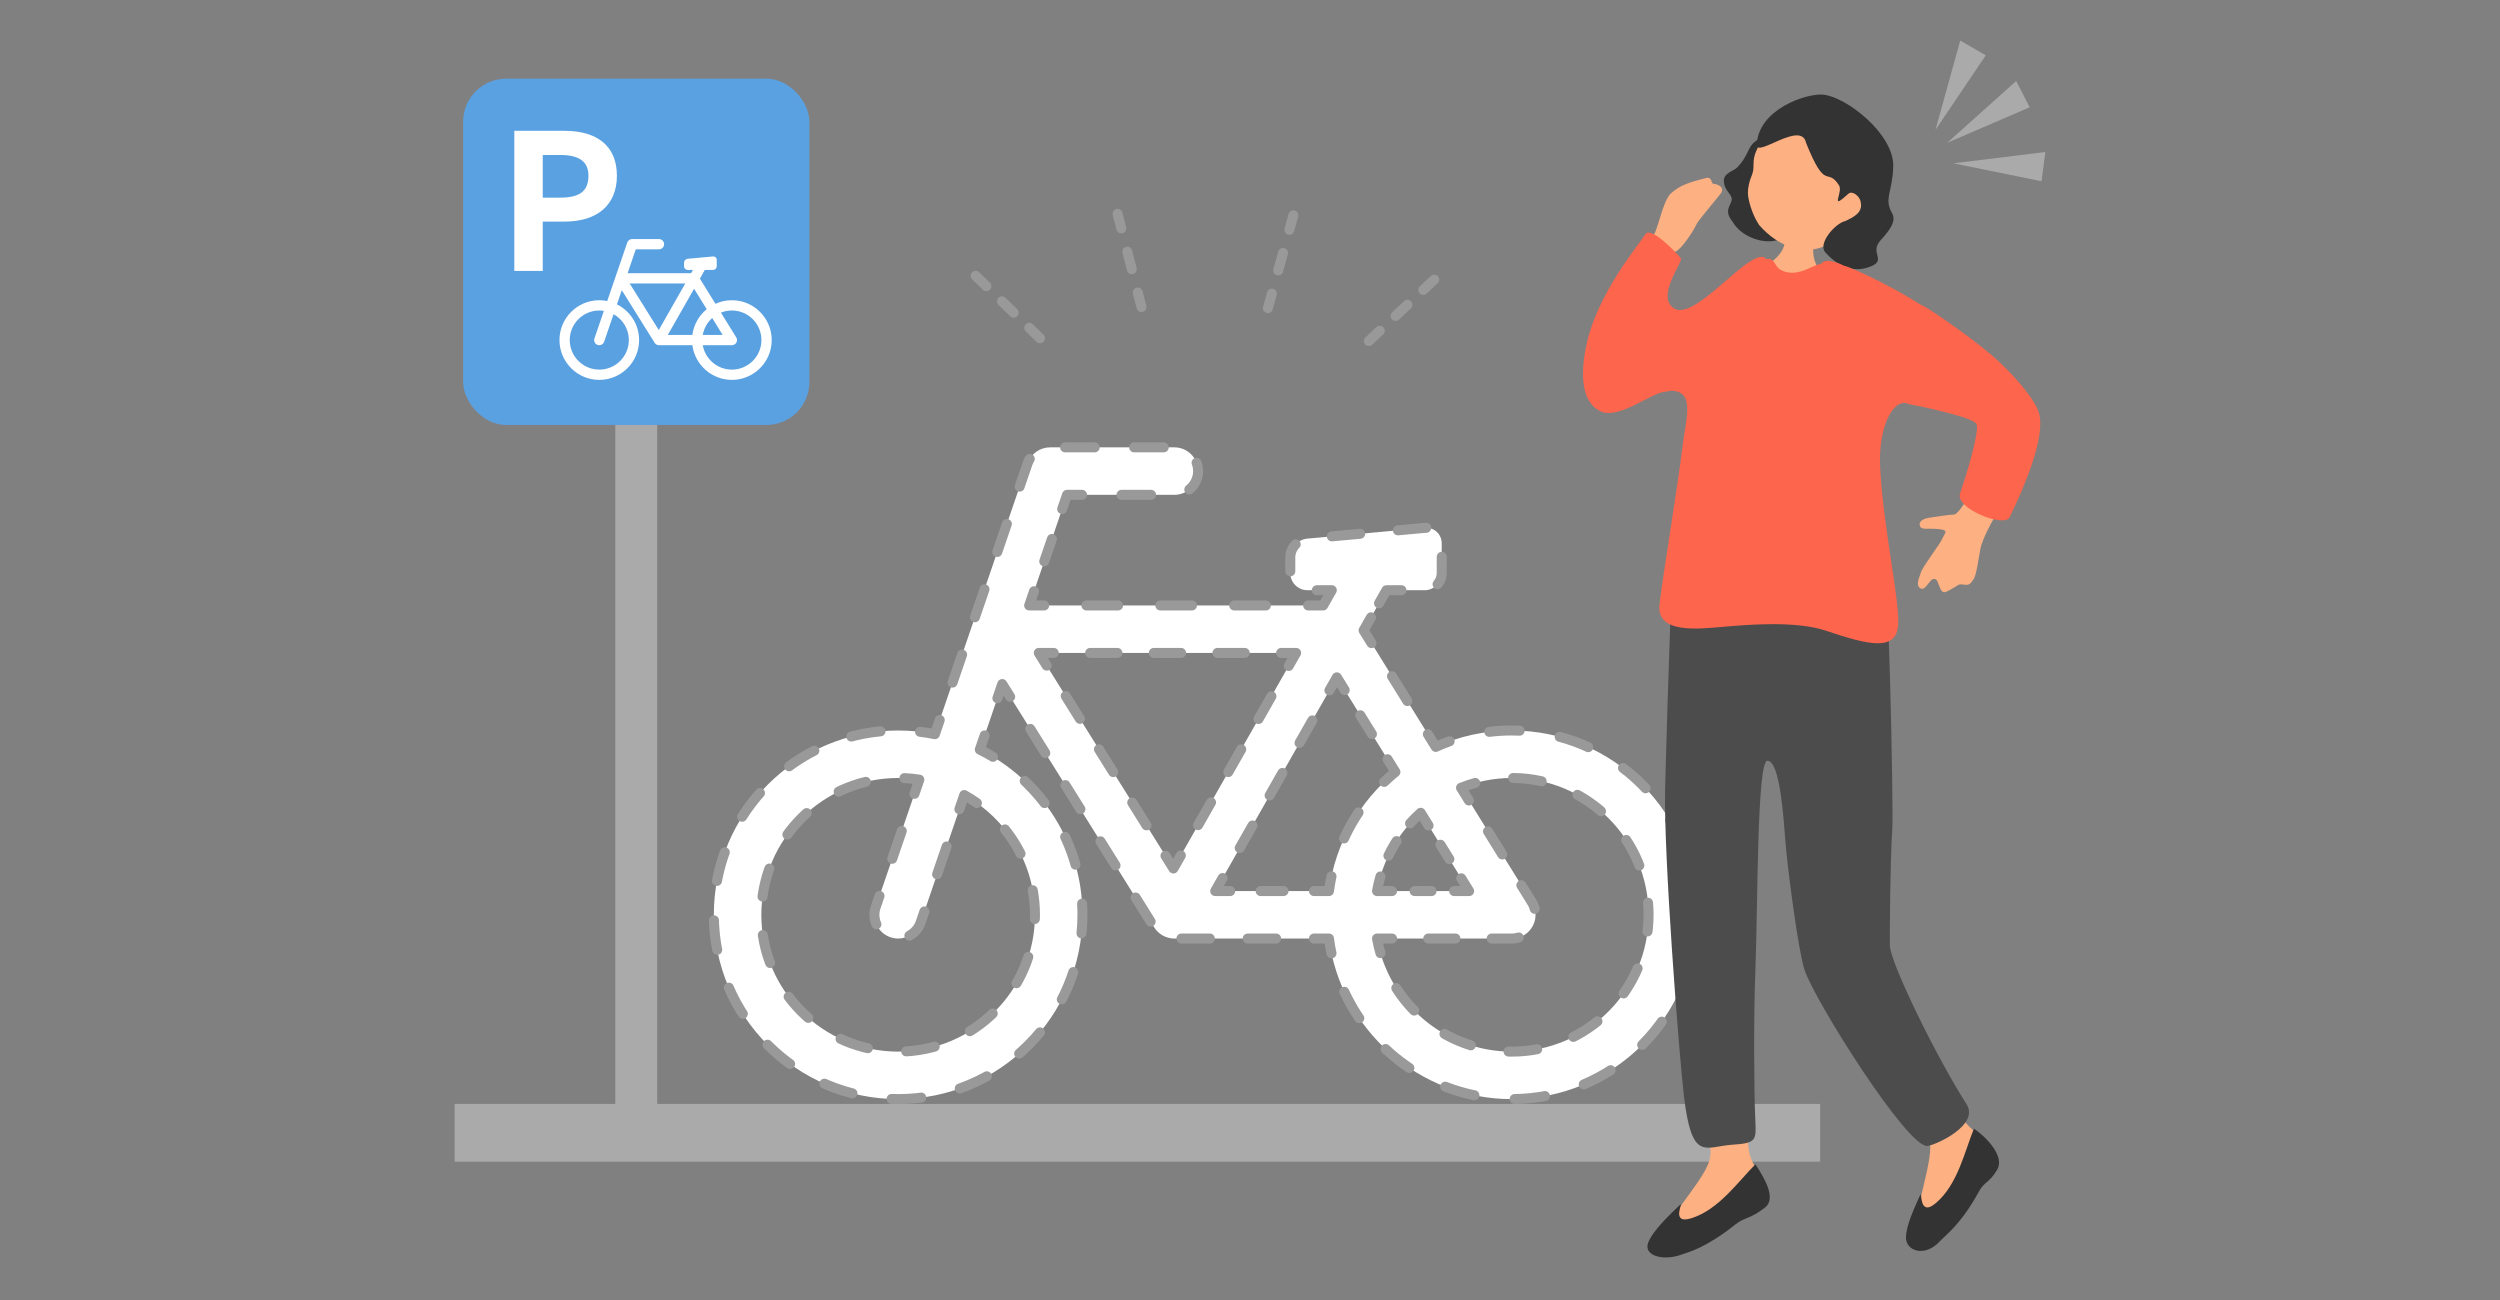 <?xml version="1.0" encoding="UTF-8"?><svg id="_レイヤー_1" xmlns="http://www.w3.org/2000/svg" width="250" height="130" xmlns:xlink="http://www.w3.org/1999/xlink" viewBox="0 0 250 130"><rect x="0" y="0" width="250" height="130" fill="#808080" stroke="none"/><defs><clipPath id="clippath"><rect width="250" height="130" style="fill:none;"/></clipPath></defs><g style="clip-path:url(#clippath);"><rect x="61.533" y="42.077" width="4.186" height="69.07" style="fill:#aaa;"/><rect x="46.313" y="7.87" width="34.626" height="34.626" rx="4.304" ry="4.304" style="fill:#5aa1e2;"/><path d="M54.275,22.161v4.935h-2.843v-14.014h5.017c3.229,0,5.24,1.483,5.24,4.488,0,2.966-1.991,4.59-5.24,4.59h-2.174ZM56.043,19.764c1.97,0,2.803-.691,2.803-2.194,0-1.34-.833-2.072-2.803-2.072h-1.767v4.266h1.767Z" style="fill:#fff;"/><path d="M73.187,30.024c-.585,0-1.141.127-1.642.355l-1.559-2.518.494-.867h.825c.203,0,.369-.166.369-.369v-.642c0-.203-.166-.354-.368-.336l-2.536.231c-.202.018-.368.2-.368.403v.343c0,.203.166.369.369.369h.528l-.187.329h-6.352l.818-2.39h2.319c.283,0,.513-.23.513-.513,0-.283-.23-.513-.513-.513h-2.686c-.219,0-.414.139-.485.347l-2.003,5.851c-.257-.052-.522-.08-.794-.08-2.196,0-3.982,1.786-3.982,3.982s1.786,3.982,3.982,3.982,3.982-1.786,3.982-3.982c0-1.563-.905-2.918-2.218-3.569l.485-1.416,3.283,5.255c.011.018.024.035.037.052.003.004.006.007.009.011.01.012.021.023.032.034.004.004.008.007.011.011.012.011.025.021.038.031.003.002.006.005.009.007.015.011.031.021.047.03.001.001.002.001.002.001.013.007.027.013.041.02.007.003.013.007.02.009.008.003.016.005.024.008.055.019.111.029.167.029 0,0,.001-0.0.001-0h3.34c.252,1.954,1.927,3.469,3.949,3.469,2.196,0,3.982-1.786,3.982-3.982s-1.786-3.982-3.982-3.982ZM62.885,34.006c0,1.63-1.326,2.956-2.956,2.956s-2.956-1.326-2.956-2.956,1.326-2.956,2.956-2.956c.156,0,.309.012.458.036l-.943,2.755c-.092.268.051.56.319.651.055.019.111.028.166.028.213,0,.412-.134.485-.347l.943-2.754c.91.504,1.528,1.475,1.528,2.587ZM71.22,31.802l1.047,1.691h-1.99c.117-.667.458-1.258.943-1.691ZM65.877,33.005l-2.91-4.658h5.561l-2.651,4.658ZM66.78,33.493l2.628-4.617,1.265,2.044c-.77.629-1.302,1.539-1.435,2.573h-2.458ZM73.187,36.962c-1.455,0-2.667-1.057-2.911-2.443h2.912c.283,0,.513-.23.513-.513,0-.109-.034-.21-.092-.293l-1.518-2.452c.339-.136.709-.211,1.096-.211,1.63,0,2.956,1.326,2.956,2.956s-1.326,2.956-2.956,2.956Z" style="fill:#fff;"/><rect x="45.462" y="110.391" width="136.554" height="5.779" style="fill:#aaa;"/><path d="M151.175,73.049c-2.709,0-5.282.588-7.601,1.642l-7.215-11.654,2.285-4.015h3.818c.94,0,1.709-.769,1.709-1.709v-2.97c0-.94-.766-1.639-1.702-1.554l-11.738,1.071c-.936.085-1.702.924-1.702,1.864v1.588c0,.94.769,1.709,1.709,1.709h2.442l-.866,1.522h-29.399l3.787-11.06h10.734c1.311,0,2.374-1.063,2.374-2.374,0-1.311-1.063-2.374-2.374-2.374h-12.431c-1.015,0-1.917.645-2.246,1.605l-9.272,27.078c-1.188-.241-2.417-.369-3.675-.369-10.162,0-18.43,8.268-18.43,18.43s8.268,18.43,18.43,18.43,18.43-8.268,18.43-18.43c0-7.232-4.188-13.503-10.265-16.519l2.244-6.554,15.193,24.32c.051.083.109.162.17.239.014.017.028.033.042.05.046.055.096.107.147.158.018.017.035.035.053.051.055.051.114.099.174.145.014.011.027.022.041.032.07.05.142.098.218.141.004.002.008.004.012.006.061.034.124.062.188.091.03.014.06.031.09.043.036.014.074.024.111.037.253.087.513.135.772.135.002,0,.004-0.0.006-0h15.457c1.168,9.045,8.919,16.056,18.278,16.056,10.163,0,18.43-8.268,18.43-18.43s-8.268-18.43-18.43-18.43ZM103.496,91.48c0,7.544-6.138,13.682-13.682,13.682s-13.682-6.138-13.682-13.682,6.138-13.682,13.682-13.682c.721,0,1.428.057,2.119.165l-4.365,12.748c-.425,1.241.237,2.59,1.477,3.015.255.087.514.129.769.129.987,0,1.908-.62,2.246-1.605l4.364-12.744c4.213,2.335,7.073,6.826,7.073,11.975ZM142.068,81.279l4.845,7.826h-9.21c.542-3.087,2.121-5.82,4.365-7.826ZM117.342,86.848l-13.467-21.556h25.737l-12.27,21.556ZM121.52,89.106l12.164-21.37,5.857,9.461c-3.565,2.909-6.026,7.124-6.644,11.909h-11.377ZM151.175,105.162c-6.735,0-12.344-4.892-13.472-11.308h13.476c1.311,0,2.374-1.063,2.374-2.374,0-.504-.157-.972-.425-1.356l-7.025-11.347c1.57-.629,3.281-.979,5.072-.979,7.544,0,13.682,6.138,13.682,13.682s-6.138,13.682-13.682,13.682Z" style="fill:#fff;"/><path d="M144.963,74.127c-.472.17-.936.358-1.389.564l-.79-1.275" style="fill:none; stroke:#999; stroke-linecap:round; stroke-linejoin:round;"/><line x1="140.735" y1="70.105" x2="138.173" y2="65.967" style="fill:none; stroke:#999; stroke-dasharray:2.92 3.893; stroke-linecap:round; stroke-linejoin:round;"/><polyline points="137.148 64.312 136.359 63.037 137.101 61.733" style="fill:none; stroke:#999; stroke-linecap:round; stroke-linejoin:round;"/><polyline points="137.902 60.326 138.644 59.022 140.144 59.022" style="fill:none; stroke:#999; stroke-linecap:round; stroke-linejoin:round;"/><path d="M143.758,58.425c.258-.299.414-.688.414-1.112v-2.97c0-.94-.766-1.639-1.702-1.554l-11.738,1.071c-.936.085-1.702.924-1.702,1.864v1.588c0,.607.32,1.142.8,1.446" style="fill:none; stroke:#999; stroke-dasharray:2.842 3.79; stroke-linecap:round; stroke-linejoin:round;"/><polyline points="131.681 59.022 133.181 59.022 132.315 60.544 130.815 60.544" style="fill:none; stroke:#999; stroke-linecap:round; stroke-linejoin:round;"/><line x1="126.591" y1="60.544" x2="106.528" y2="60.544" style="fill:none; stroke:#999; stroke-dasharray:3.168 4.224; stroke-linecap:round; stroke-linejoin:round;"/><polyline points="104.416 60.544 102.916 60.544 103.402 59.125" style="fill:none; stroke:#999; stroke-linecap:round; stroke-linejoin:round;"/><line x1="104.425" y1="56.135" x2="105.705" y2="52.397" style="fill:none; stroke:#999; stroke-dasharray:2.37 3.16; stroke-linecap:round; stroke-linejoin:round;"/><polyline points="106.217 50.902 106.703 49.483 108.203 49.483" style="fill:none; stroke:#999; stroke-linecap:round; stroke-linejoin:round;"/><path d="M112.148,49.483h5.289c1.311,0,2.374-1.063,2.374-2.374,0-1.311-1.063-2.374-2.374-2.374h-12.431c-1.015,0-1.917.645-2.246,1.605l-8.147,23.792" style="fill:none; stroke:#999; stroke-dasharray:2.959 3.945; stroke-linecap:round; stroke-linejoin:round;"/><path d="M93.975,71.999l-.486,1.419c-.487-.099-.981-.179-1.481-.238" style="fill:none; stroke:#999; stroke-linecap:round; stroke-linejoin:round;"/><path d="M88.051,73.133c-9.339.89-16.667,8.779-16.667,18.347,0,10.162,8.268,18.43,18.43,18.43s18.43-8.268,18.43-18.43c0-5.989-2.871-11.318-7.309-14.687" style="fill:none; stroke:#999; stroke-dasharray:2.972 3.962; stroke-linecap:round; stroke-linejoin:round;"/><path d="M99.294,75.681c-.427-.257-.866-.498-1.315-.721l.486-1.419" style="fill:none; stroke:#999; stroke-linecap:round; stroke-linejoin:round;"/><polyline points="99.738 69.825 100.223 68.406 101.018 69.678" style="fill:none; stroke:#999; stroke-linecap:round; stroke-linejoin:round;"/><path d="M103.025,72.89l12.392,19.836c.051.083.109.162.171.239.014.017.028.033.042.05.046.055.096.107.147.158.018.017.035.035.053.051.055.051.114.099.174.145.014.011.027.022.041.032.07.05.142.098.218.141.004.002.008.004.012.006.061.034.124.062.188.091.03.014.06.031.09.043.036.014.074.024.111.037.253.087.513.135.772.135.002,0,.004-0.0.006-0h12.063" style="fill:none; stroke:#999; stroke-dasharray:2.84 3.787; stroke-linecap:round; stroke-linejoin:round;"/><path d="M131.397,93.854h1.5c.065.499.149.993.253,1.479" style="fill:none; stroke:#999; stroke-linecap:round; stroke-linejoin:round;"/><path d="M134.43,99.176c2.921,6.33,9.328,10.733,16.745,10.733,10.163,0,18.43-8.268,18.43-18.43s-8.268-18.43-18.43-18.43c-1.472,0-2.905.174-4.278.501" style="fill:none; stroke:#999; stroke-dasharray:3.043 4.057; stroke-linecap:round; stroke-linejoin:round;"/><path d="M90.439,77.812c.505.023,1.004.074,1.494.151l-.486,1.419" style="fill:none; stroke:#999; stroke-linecap:round; stroke-linejoin:round;"/><path d="M90.176,83.094l-2.608,7.617c-.425,1.241.237,2.59,1.477,3.015.255.087.514.129.769.129.987,0,1.908-.62,2.246-1.605l3.242-9.468" style="fill:none; stroke:#999; stroke-dasharray:2.943 3.924; stroke-linecap:round; stroke-linejoin:round;"/><path d="M95.937,80.924l.486-1.419c.439.243.862.509,1.27.798" style="fill:none; stroke:#999; stroke-linecap:round; stroke-linejoin:round;"/><path d="M100.495,82.94c1.877,2.342,3.001,5.312,3.001,8.54,0,7.544-6.138,13.682-13.682,13.682s-13.682-6.138-13.682-13.682c0-7.103,5.44-12.959,12.373-13.62" style="fill:none; stroke:#999; stroke-dasharray:2.894 3.859; stroke-linecap:round; stroke-linejoin:round;"/><path d="M141.006,82.338c.335-.372.689-.725,1.062-1.059l.79,1.275" style="fill:none; stroke:#999; stroke-linecap:round; stroke-linejoin:round;"/><line x1="144.045" y1="84.473" x2="145.53" y2="86.871" style="fill:none; stroke:#999; stroke-dasharray:1.692 2.256; stroke-linecap:round; stroke-linejoin:round;"/><polyline points="146.124 87.83 146.913 89.106 145.413 89.106" style="fill:none; stroke:#999; stroke-linecap:round; stroke-linejoin:round;"/><line x1="143.155" y1="89.106" x2="140.332" y2="89.106" style="fill:none; stroke:#999; stroke-dasharray:1.694 2.258; stroke-linecap:round; stroke-linejoin:round;"/><path d="M139.203,89.106h-1.5c.087-.497.201-.984.341-1.461" style="fill:none; stroke:#999; stroke-linecap:round; stroke-linejoin:round;"/><path d="M138.841,85.566c.406-.844.896-1.64,1.459-2.377" style="fill:none; stroke:#999; stroke-dasharray:1.671 2.228; stroke-linecap:round; stroke-linejoin:round;"/><polyline points="118.084 85.544 117.342 86.848 116.548 85.575" style="fill:none; stroke:#999; stroke-linecap:round; stroke-linejoin:round;"/><line x1="114.647" y1="82.534" x2="105.621" y2="68.085" style="fill:none; stroke:#999; stroke-dasharray:2.69 3.587; stroke-linecap:round; stroke-linejoin:round;"/><polyline points="104.671 66.564 103.876 65.292 105.376 65.292" style="fill:none; stroke:#999; stroke-linecap:round; stroke-linejoin:round;"/><line x1="109.014" y1="65.292" x2="126.294" y2="65.292" style="fill:none; stroke:#999; stroke-dasharray:2.728 3.638; stroke-linecap:round; stroke-linejoin:round;"/><polyline points="128.113 65.292 129.613 65.292 128.871 66.595" style="fill:none; stroke:#999; stroke-linecap:round; stroke-linejoin:round;"/><line x1="127.145" y1="69.627" x2="118.947" y2="84.028" style="fill:none; stroke:#999; stroke-dasharray:2.616 3.489; stroke-linecap:round; stroke-linejoin:round;"/><polyline points="123.02 89.106 121.52 89.106 122.262 87.802" style="fill:none; stroke:#999; stroke-linecap:round; stroke-linejoin:round;"/><line x1="123.971" y1="84.8" x2="132.088" y2="70.54" style="fill:none; stroke:#999; stroke-dasharray:2.591 3.454; stroke-linecap:round; stroke-linejoin:round;"/><polyline points="132.942 69.039 133.684 67.736 134.474 69.011" style="fill:none; stroke:#999; stroke-linecap:round; stroke-linejoin:round;"/><line x1="136.029" y1="71.524" x2="137.973" y2="74.665" style="fill:none; stroke:#999; stroke-dasharray:2.216 2.955; stroke-linecap:round; stroke-linejoin:round;"/><path d="M138.751,75.921l.79,1.275c-.388.316-.762.648-1.123.994" style="fill:none; stroke:#999; stroke-linecap:round; stroke-linejoin:round;"/><path d="M135.859,81.239c-.919,1.37-1.659,2.869-2.187,4.464" style="fill:none; stroke:#999; stroke-dasharray:2.99 3.987; stroke-linecap:round; stroke-linejoin:round;"/><path d="M133.15,87.627c-.104.486-.188.979-.253,1.479h-1.5" style="fill:none; stroke:#999; stroke-linecap:round; stroke-linejoin:round;"/><line x1="128.351" y1="89.106" x2="124.543" y2="89.106" style="fill:none; stroke:#999; stroke-dasharray:2.285 3.046; stroke-linecap:round; stroke-linejoin:round;"/><path d="M138.044,95.314c-.139-.477-.254-.964-.341-1.461h1.5" style="fill:none; stroke:#999; stroke-linecap:round; stroke-linejoin:round;"/><path d="M142.826,93.854h8.352c1.311,0,2.374-1.063,2.374-2.374,0-.504-.157-.972-.425-1.356l-5.281-8.531" style="fill:none; stroke:#999; stroke-dasharray:2.718 3.623; stroke-linecap:round; stroke-linejoin:round;"/><path d="M146.892,80.051l-.79-1.275c.462-.185.936-.346,1.42-.481" style="fill:none; stroke:#999; stroke-linecap:round; stroke-linejoin:round;"/><path d="M151.316,77.798c7.48.076,13.541,6.184,13.541,13.682,0,7.544-6.138,13.682-13.682,13.682-5.536,0-10.312-3.306-12.463-8.046" style="fill:none; stroke:#999; stroke-dasharray:2.877 3.836; stroke-linecap:round; stroke-linejoin:round;"/><line x1="97.565" y1="27.578" x2="104.002" y2="33.828" style="fill:#fff;"/><line x1="97.565" y1="27.578" x2="98.641" y2="28.623" style="fill:none; stroke:#999; stroke-linecap:round; stroke-miterlimit:10;"/><line x1="100.2" y1="30.136" x2="102.147" y2="32.027" style="fill:none; stroke:#999; stroke-dasharray:1.629 2.172; stroke-linecap:round; stroke-miterlimit:10;"/><line x1="102.926" y1="32.783" x2="104.002" y2="33.828" style="fill:none; stroke:#999; stroke-linecap:round; stroke-miterlimit:10;"/><line x1="111.759" y1="21.383" x2="114.149" y2="30.706" style="fill:#fff;"/><line x1="111.759" y1="21.383" x2="112.131" y2="22.836" style="fill:none; stroke:#999; stroke-linecap:round; stroke-miterlimit:10;"/><line x1="112.729" y1="25.169" x2="113.477" y2="28.086" style="fill:none; stroke:#999; stroke-dasharray:1.807 2.409; stroke-linecap:round; stroke-miterlimit:10;"/><line x1="113.776" y1="29.253" x2="114.149" y2="30.706" style="fill:none; stroke:#999; stroke-linecap:round; stroke-miterlimit:10;"/><line x1="143.423" y1="27.963" x2="136.882" y2="34.103" style="fill:#fff;"/><line x1="143.423" y1="27.963" x2="142.329" y2="28.989" style="fill:none; stroke:#999; stroke-linecap:round; stroke-miterlimit:10;"/><line x1="140.746" y1="30.476" x2="138.767" y2="32.334" style="fill:none; stroke:#999; stroke-dasharray:1.629 2.172; stroke-linecap:round; stroke-miterlimit:10;"/><line x1="137.976" y1="33.077" x2="136.882" y2="34.103" style="fill:none; stroke:#999; stroke-linecap:round; stroke-miterlimit:10;"/><line x1="129.336" y1="21.53" x2="126.789" y2="30.812" style="fill:#fff;"/><line x1="129.336" y1="21.53" x2="128.939" y2="22.976" style="fill:none; stroke:#999; stroke-linecap:round; stroke-miterlimit:10;"/><line x1="128.301" y1="25.3" x2="127.505" y2="28.204" style="fill:none; stroke:#999; stroke-dasharray:1.807 2.409; stroke-linecap:round; stroke-miterlimit:10;"/><line x1="127.186" y1="29.365" x2="126.789" y2="30.812" style="fill:none; stroke:#999; stroke-linecap:round; stroke-miterlimit:10;"/><path d="M198.044,113.539c-2.366-1.556-2.079-2.648-3.473-5.273-.574-1.081-5.77-.353-4.623,1.503,1.504,2.436,3.082,2.841,3.08,4.982-.002,2.389-2.085,7.948-1.074,7.969,2.321-.584,8.274-6.944,6.091-9.18Z" style="fill:#fdb082;"/><path d="M197.395,112.864c-.917,2.214-1.609,5.596-3.823,7.454-1.727,1.461-1.33-1.342-1.566-.794-.513,1.191-1.373,2.891-1.409,4.202-.038,1.353,1.859,2.068,3.389.401.626-.682,2.082-1.645,3.9-4.962.571-1.042,1.03-.841,1.837-2.203.761-1.284-.994-3.193-2.328-4.098Z" style="fill:#333;"/><path d="M175.882,117.302c-1.579-2.35-.893-3.246-1.162-6.206-.111-1.218-5.184-2.559-4.845-.404.445,2.828,1.742,3.813.912,5.785-.927,2.202-4.998,6.522-4.074,6.932,2.366.359,10.317-3.201,9.168-6.107Z" style="fill:#fdb082;"/><path d="M175.545,116.429c-1.703,1.686-3.649,4.538-6.409,5.394-2.158.679-.707-1.752-1.137-1.338-.934.899-2.721,2.56-3.182,3.788-.482,1.283,1.436,1.834,3.226,1.223.877-.3,2.557-.711,5.516-3.066.93-.74,1.374-.46,2.938-1.672,1.18-.913-.073-2.978-.953-4.328Z" style="fill:#333;"/><path d="M167.457,52.842c-.145.804-.677,15.459-.946,25.956-.167,6.508,1.376,26.522,1.884,30.818.788,6.662,2.117,5.028,4.875,4.852,2.417-.155,2.358-.455,2.257-2.564-.135-2.826-.157-10.619,0-14.534.269-6.729.153-21.296,1.213-21.296,1.278,0,1.624,5.885,1.817,8.276.192,2.391,1.265,10.747,1.897,12.643,1.036,3.11,10.313,17.84,12.299,17.602.857-.103,5.229-2.097,3.903-4.172-3.095-4.845-7.671-14.265-7.671-15.88,0-1.505,0-7.536.249-11.777.117-1.994-.39-28.734-1.116-29.998-.726-1.264-20.661.074-20.661.074Z" style="fill:#4c4c4c;"/><path d="M178.63,21.932c.135.012,2.379.352,2.55.35.04.311.034,1.498.153,3.085.199,2.656,3.7,3.448,2.646,4.289-2.085,1.666-9.184,1.659-9.204-.756-.016-1.942,3.354-2.41,3.71-4.641.2-1.254.127-2.126.145-2.329Z" style="fill:#fdb082;"/><path d="M173.252,22.164c.834,1.474,2.907,2.22,4.32,1.889,3.013-.707-.043-3.261-.197-4.552-.113-.944.089-2.619-.168-3.325-.257-.706.845-4.104-1.765-1.968-.686.562-.624,1.399-1.716,2.536-.338.352-1.38.534-1.34,1.375.048,1.006.839,1.269.782,1.856s-.842,1.061.085,2.188Z" style="fill:#333;"/><path d="M184.529,23.261c-1.631,1.559-3.59,2.004-5.012,1.602-1.422-.402-2.623-1.231-3.616-2.377-.736-1.109-1.107-2.587-1.109-3.179-.002-.543.131-1.151.361-1.701.536-1.285-.392-1.524,1.312-3.943.517-.735,3.347-3.978,7.239-3.103,3.422.768,4.239,9.438.825,12.701Z" style="fill:#fdb082;"/><path d="M180.61,14.297c-.474-2.308-4.977,1.514-4.931.185.123-3.534,4.923-5.152,6.592-5.022,2.327.182,7.134,3.933,7.053,7.177-.065,2.583-.964,3.203-.117,4.676.485.843-.342,1.823-1.147,2.711-1.154,1.273.628,1.953-.964,2.611-1.977.818-3.593-.3-4.576-1.413-.758-.858.991-2.915,2.053-3.132,1.668-.768,1.593-1.33,1.497-1.901-.096-.571-.843-1.172-1.237-.81-1.96,1.796-.485-.154-.936-.852-1.223-1.897-1.29.746-3.287-4.231Z" style="fill:#333;"/><path d="M165.95,60.435c.372-3.109,1.836-11.898,2.291-15.703.4-3.335,1.624-6.45-2.499-5.481-5.606,1.318-.361-9.014,1.844-8.306,2.291.736,7.158-5.834,8.824-5.219.068.025.119.092.161.182,1.19-.215.601,1.095,2.276,1.338,1.337.194,2.358-.697,3.275-.877.537-.743,2.273.207,2.278.207.624.057,6.397,2.79,8.866,4.762,2.204,1.761,2.387,10.705-2.461,9.021-1.577-.548-2.932,2.48-2.801,6.088.205,5.626,1.969,13.537,1.814,16.012-.171,2.742-3.006,2.03-7.2.619-3.003-1.01-7.679-.625-10.262-.402-2.454.212-6.764.748-6.406-2.242Z" style="fill:#fd654d;"/><path d="M167.112,19.32c-.893.791-1.334,3.933-1.876,4.354-2.69,2.084.885,3.968,1.271,3.05.173-.41.483-1.338,1.068-1.578.585-.239,1.792-2.074,2.091-2.746.17-.381,1.901-2.372,2.446-3.104.3-.402-.054-.841-.776-.921-.254-.028-.102-.73-.737-.571-1.674.419-2.595.724-3.487,1.515Z" style="fill:#fdb082;"/><path d="M160.09,41.143c1.759.809,4.931-1.762,6.24-1.933,5.144-.673,3.521-7.136,1.256-8.265-2.216-1.105.78-4.775.497-5.119-.734-.891-3.039-3.159-3.52-2.426-.776,1.181-4.753,5.906-5.875,10.892-.574,2.549-.793,5.841,1.402,6.851Z" style="fill:#fd654d;"/><path d="M197.602,48.698c-.779.869-1.698,2.743-2.219,2.762-.521.019-1.76.199-2.505.32-.745.121-1.046.487-.865.862.181.375.769.159,1.857.267,1.088.107.591.407.363.957-.227.55-1.928,2.728-2.132,3.351-.205.623-.56,1.326-.054,1.615.506.289.865-.862,1.291-.931.426-.069.422.379.705.978.283.599.573.3,1.177-.017.604-.317.564-.496,1.136-.403.572.093.667-.065.979-.498.312-.433.474-1.858.704-3.065.23-1.206,1.639-3.735,2.365-4.545.344-.384-2.021-2.524-2.802-1.653Z" style="fill:#fdb082;"/><path d="M197.665,42.439c.262.726-.934,4.841-1.657,6.891-.541,1.533,4.439,3.451,4.946,2.411,1.508-3.092,3.628-8.069,2.943-10.445-.326-1.131-1.955-3.214-3.971-5.106-2.116-1.986-6.51-4.989-7.402-5.496-3.643-2.069-5.718,8.538-2.409,9.481,1.647.47,7.266,1.477,7.55,2.264Z" style="fill:#fd654d;"/><polygon points="201.616 8.104 202.969 10.728 194.713 14.285 201.616 8.104" style="fill:#aaa;"/><polygon points="204.538 15.199 204.151 18.126 195.342 16.332 204.538 15.199" style="fill:#aaa;"/><polygon points="196.023 4.055 198.579 5.534 193.549 12.984 196.023 4.055" style="fill:#aaa;"/></g></svg>